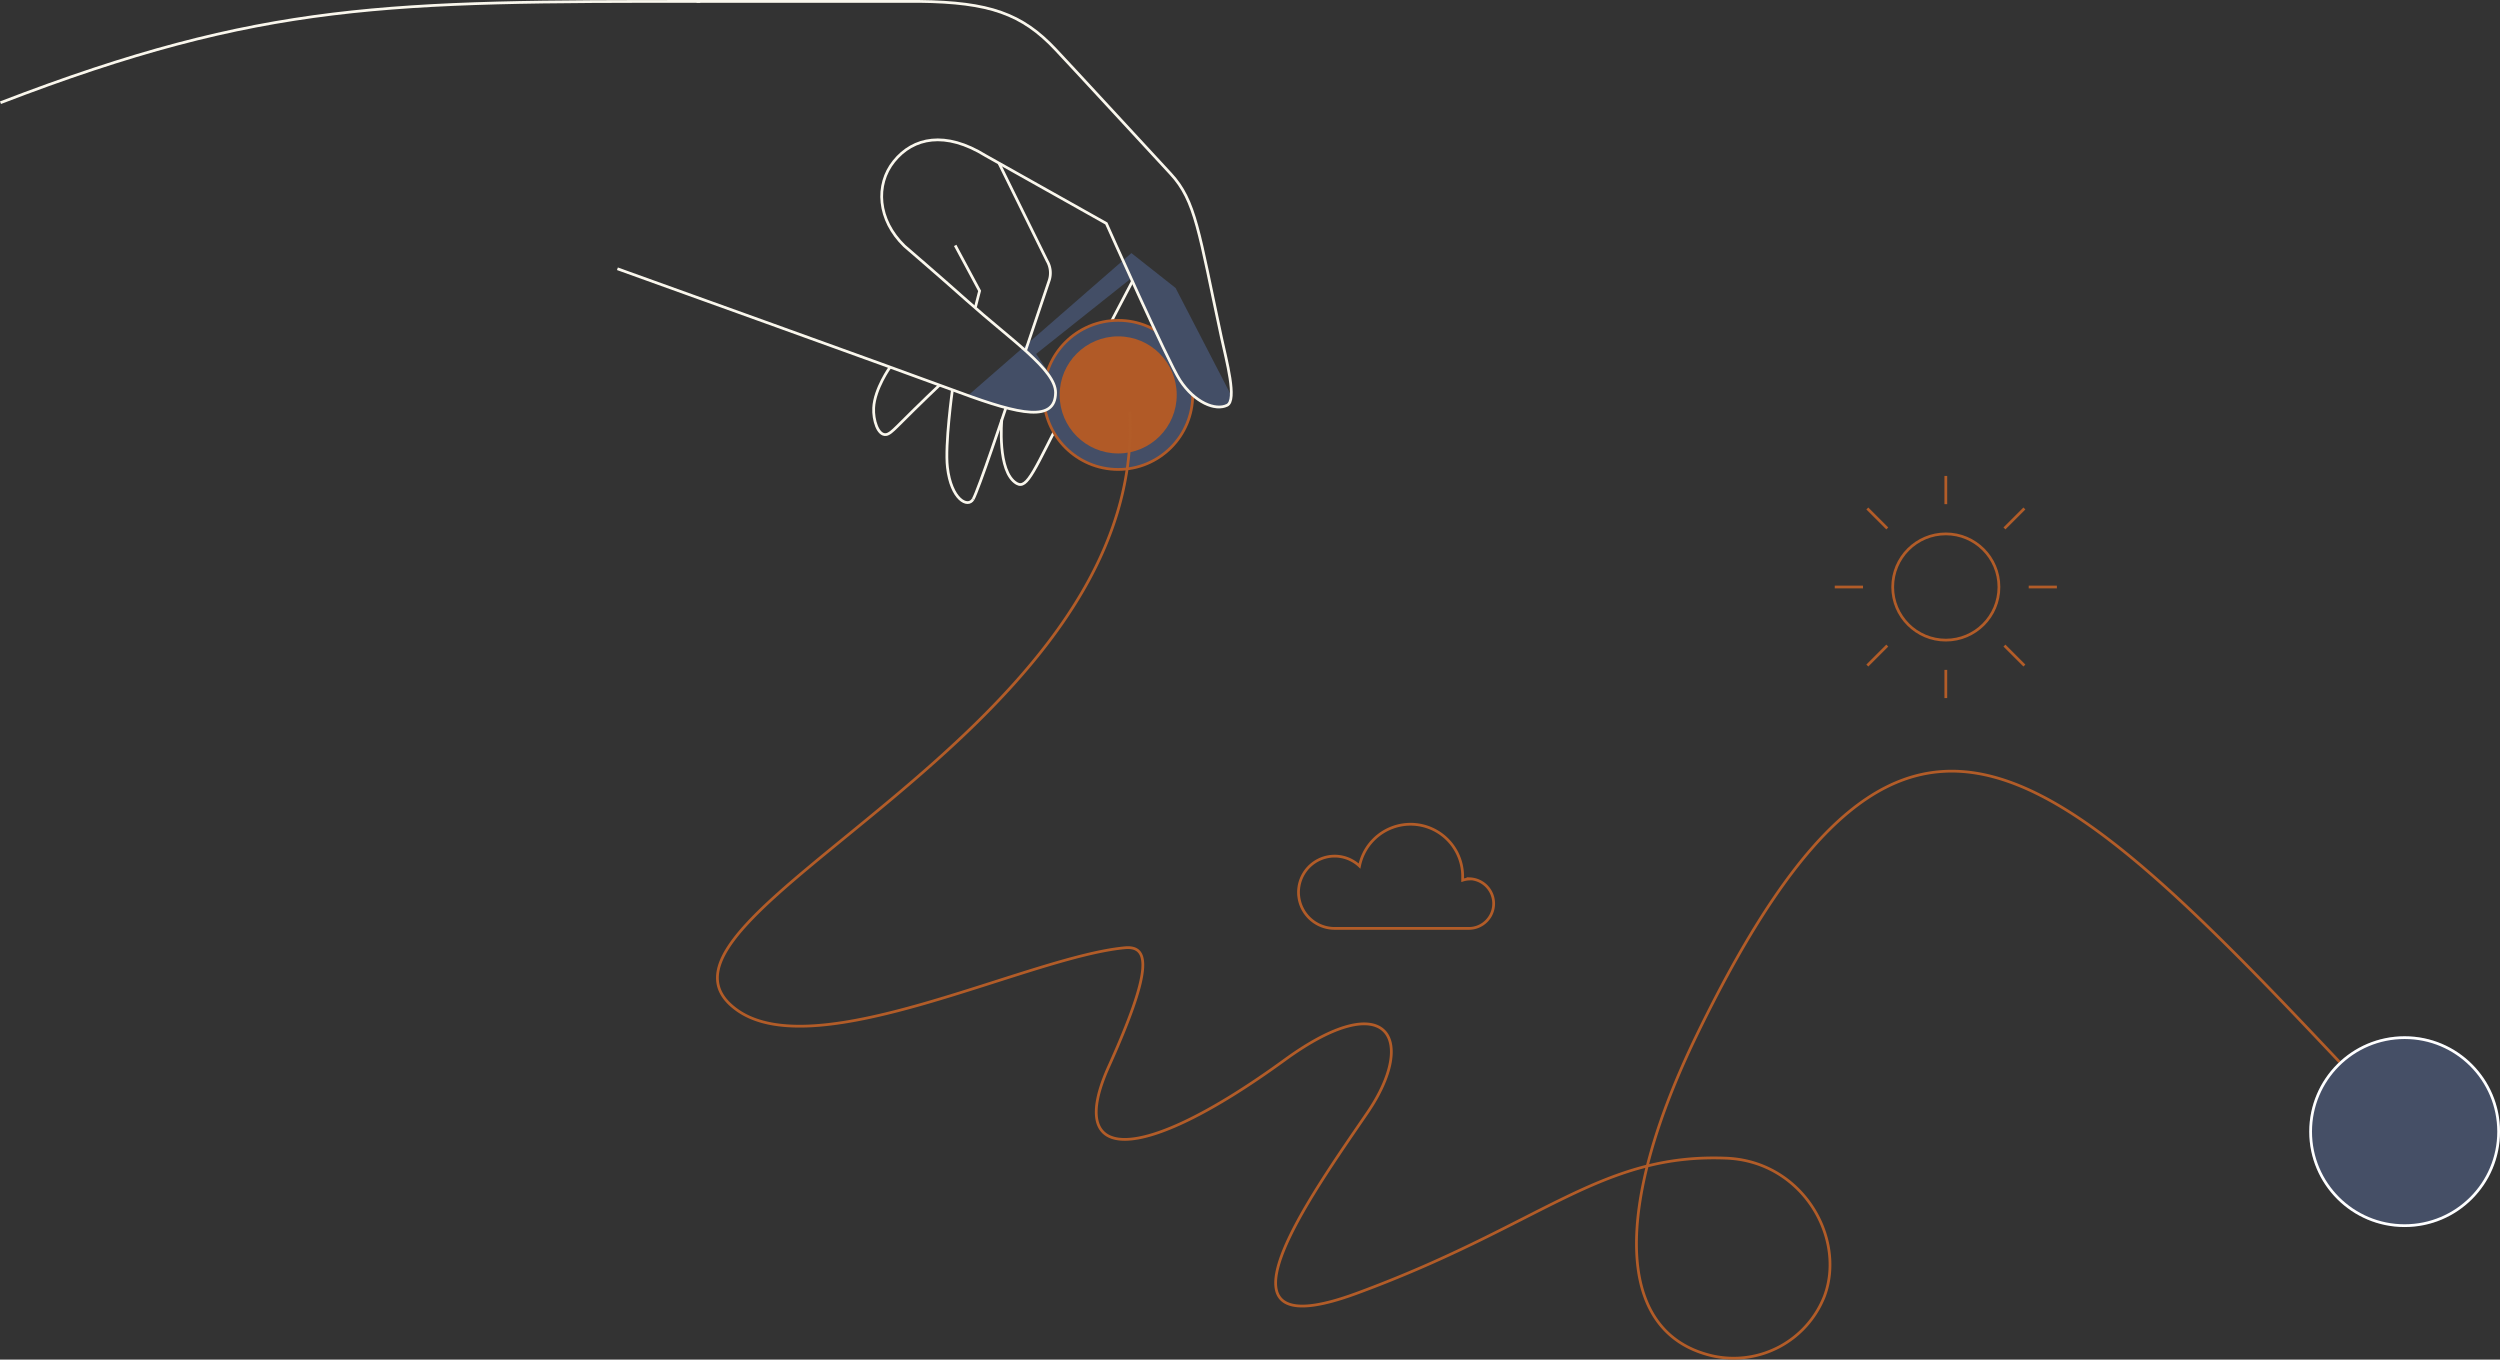 <svg xmlns="http://www.w3.org/2000/svg" viewBox="0 0 681.55 370.65"><rect x="0" y="0" width="681.55" height="370.65" fill="#333333" stroke="none"/><defs><style>.cls-1,.cls-5{fill:none;}.cls-1{stroke:#faf7ed;}.cls-1,.cls-2,.cls-5,.cls-6,.cls-7{stroke-miterlimit:10;stroke-width:0.75px;}.cls-2{fill:#444e66;stroke:#b15a27;}.cls-3{fill:#b15a27;}.cls-4{fill:#434e66;}.cls-5{stroke:#b25c28;}.cls-6{fill:#faf7ed;stroke:#454f66;}.cls-7{fill:#454f66;stroke:#fff;}</style></defs><title>MBD_Mieux faire face au changement</title><g id="Layer_2" data-name="Layer 2"><g id="Layer_1-2" data-name="Layer 1"><path class="cls-1" d="M242.66,100.07s-4.22,5.89-4.48,11.12c-.17,3.34,1.15,7.51,3.33,7.29.89-.09,1.83-1,3.05-2.19,6.65-6.66,11.51-11.24,11.51-11.24"/><path class="cls-1" d="M265.29,136.1c1.45-2.46,8.94-24.93,8.94-24.93"/><path class="cls-1" d="M259.65,106.27s-2.09,15-1.36,21.13c1,8.77,5.56,11.17,7,8.7"/><path class="cls-1" d="M273.11,114.39s-1.35,14.25,4.05,17.4c2.94,1.7,4.74-3.56,13.84-21.15,9.52-18.4,17.84-34.18,17.84-34.18"/><circle class="cls-2" cx="304.84" cy="107.66" r="20.32"/><circle class="cls-3" cx="304.84" cy="107.66" r="15.96"/><path class="cls-4" d="M320.48,78.5,335.75,108s-.18,4.5-5.57,3.06-9.88-9.52-9.88-9.52l-6.83-14.74-5-11-26,20.68,4.17,6.17,1.51,5.11-2.84,4.36-6,.16-5.1-1-4.07-1.08L264,107.74,308.44,69Z"/><path class="cls-1" d="M168.32,73.27s76.88,27.63,93.45,33.78,25.93,8,26,0c.06-6.24-12.15-14.37-24.13-25.08-7.34-6.55-17.07-14.91-17.07-14.91-7.34-7.12-8-16.7-2.87-23.08,5.27-6.54,14-8.35,25-1.55l32.91,18.49s16.81,37.77,20.07,42.73c4,6.1,9.68,8.4,12.86,6.83,2.76-1.36-.17-12.08-1.55-18.49-6.17-28.71-7-37.24-13.86-44.63C305,32.1,294.46,20.6,287.78,13.49,278.61,3.73,269.73.61,250.65.38H189.9"/><path class="cls-1" d="M272.37,44.55l13.09,26.57a6.52,6.52,0,0,1,.55,5.4l-6.4,19"/><polyline class="cls-1" points="265.92 83.73 267.06 79.3 260.4 66.9"/><path class="cls-1" d="M.13,28C71.86.38,106.33.38,190.9.38"/><g id="Layer_1-2-2" data-name="Layer 1-2"><path class="cls-5" d="M655.55,308.43c-94.7-101-134.69-146.46-193-26.21-22.31,46-22.77,81,4.14,87.38a26.58,26.58,0,0,0,30.69-16.24c5.92-15.85-6-36.8-26.79-37.62-34.44-1.36-50.06,18.19-100.66,36.82-43.3,16-12.45-26.78,2.88-49.26,13.72-20.12,5.48-34.74-22.53-14.37-40.14,29.2-59.87,28.05-48,1.8,11.52-25.58,11.5-33,4.41-32.35-26.36,2.45-83.79,32.23-105.54,17.13-35.61-24.81,111.54-74.39,106.86-163.26"/><circle class="cls-5" cx="530.47" cy="160.03" r="14.48"/><line class="cls-5" x1="530.47" y1="129.75" x2="530.47" y2="137.44"/><line class="cls-5" x1="530.47" y1="190.31" x2="530.47" y2="182.62"/><line class="cls-5" x1="546.45" y1="144.06" x2="551.89" y2="138.62"/><line class="cls-5" x1="514.51" y1="176" x2="509.07" y2="181.44"/><line class="cls-5" x1="560.75" y1="160.03" x2="553.07" y2="160.03"/><line class="cls-5" x1="500.19" y1="160.03" x2="507.89" y2="160.03"/><line class="cls-5" x1="546.45" y1="176" x2="551.89" y2="181.44"/><line class="cls-5" x1="514.51" y1="144.06" x2="509.07" y2="138.62"/><path class="cls-5" d="M400.75,239.63a6.88,6.88,0,0,0-2,.33v-1.05a14.2,14.2,0,0,0-28.12-2.81,9.85,9.85,0,1,0-6.77,17h36.83a6.77,6.77,0,0,0,0-13.53Z"/><circle class="cls-6" cx="655.55" cy="308.51" r="25.63"/><circle class="cls-7" cx="655.55" cy="308.51" r="25.63"/></g></g></g></svg>